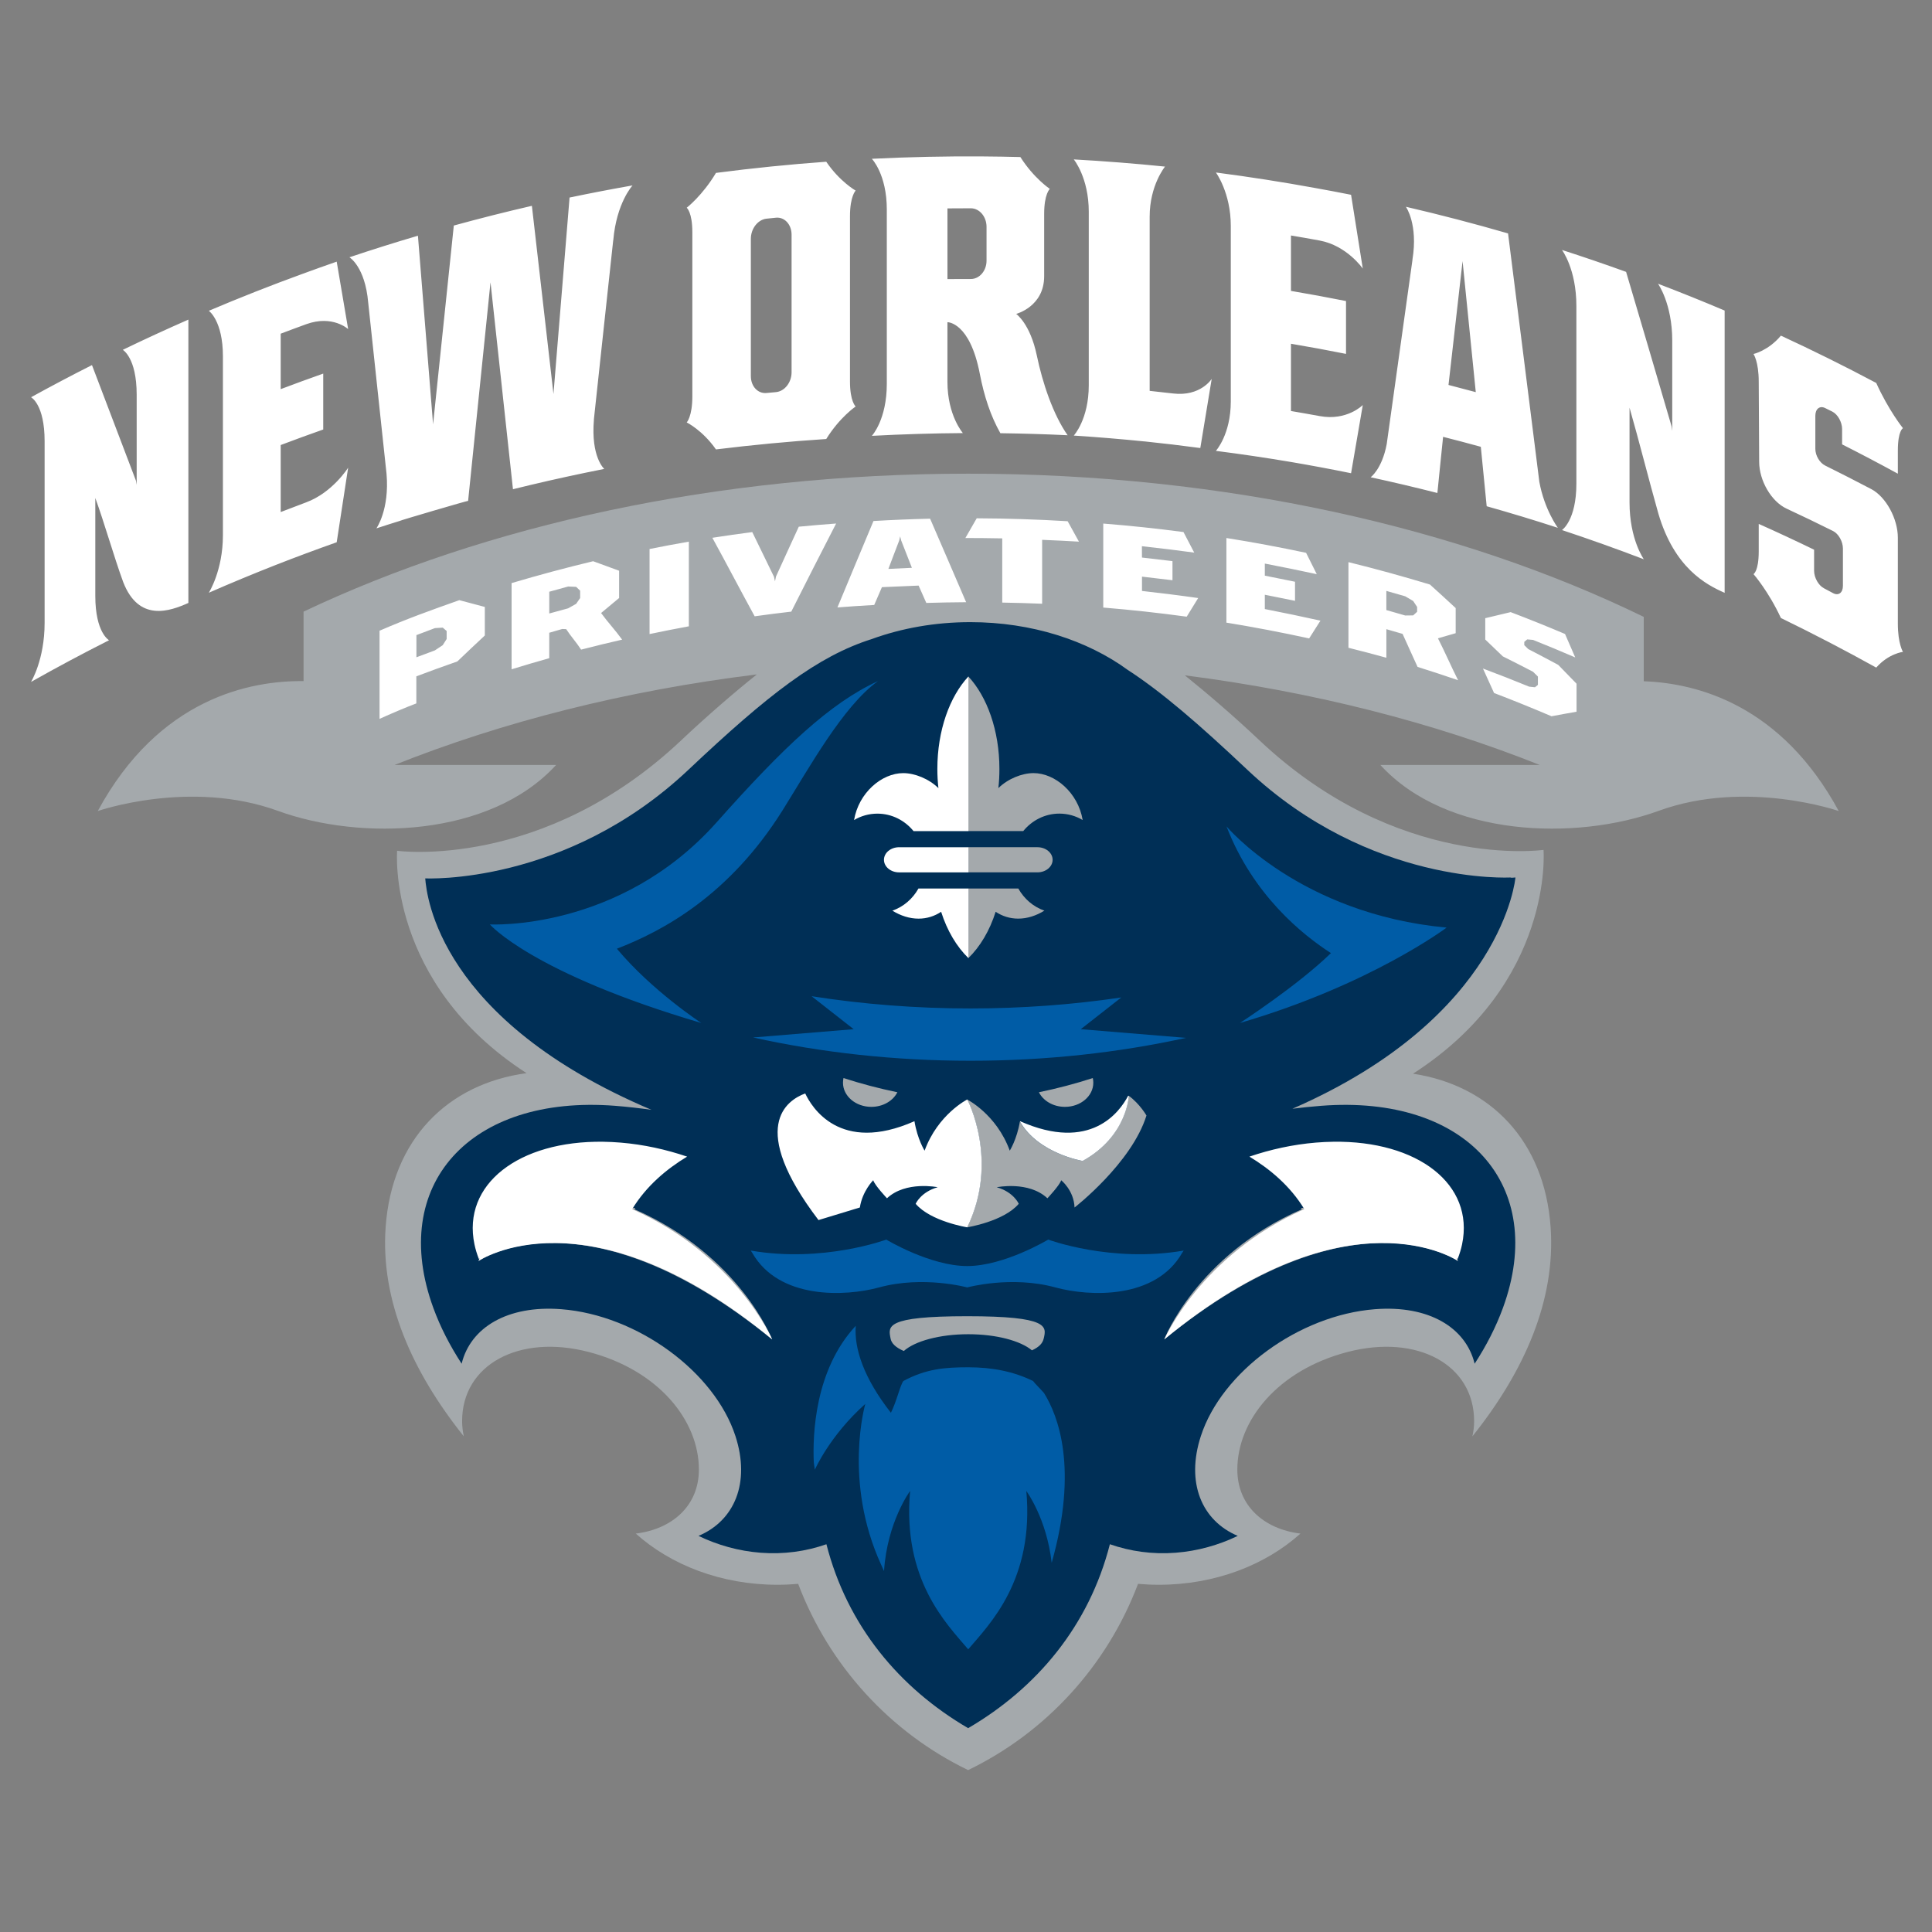 <?xml version="1.0" encoding="UTF-8" standalone="no"?>
<svg width="250px" height="250px" viewBox="0 0 250 250" version="1.1" xmlns="http://www.w3.org/2000/svg" xmlns:xlink="http://www.w3.org/1999/xlink">
    <rect x="0" y="0" width="250" height="250" fill="#808080" stroke="none"/>
    <!-- Generator: Sketch 50.2 (55047) - http://www.bohemiancoding.com/sketch -->
    <title>NORL</title>
    <desc>Created with Sketch.</desc>
    <defs></defs>
    <g id="NORL" stroke="none" stroke-width="1" fill="none" fill-rule="evenodd">
        <g id="New_Orleans_Privateers_logo" transform="translate(2, 19)" fill-rule="nonzero">
            <g id="Group" transform="translate(123.021, 105.644) scale(-1, 1) rotate(-180) translate(-123.021, -105.644) translate(0.521, 0.144)">
                <g transform="translate(0.568, 0.531)" id="Shape">
                    <path d="M209.609,141.459 L209.609,149.79 C185.853,161.364 155.405,168.318 122.202,168.318 C89.648,168.318 59.74,161.636 36.191,150.469 L36.191,141.477 C29.335,141.559 17.493,139.308 9.559,124.663 C9.559,124.663 21.497,128.83 32.874,124.687 C43.559,120.797 60.296,121.258 68.867,130.624 L47.957,130.624 C61.921,136.199 77.779,140.241 94.846,142.345 C92.046,140.11 88.41,136.984 85.092,133.847 C67.182,116.917 48.298,119.521 48.298,119.521 C48.298,119.521 46.904,102.466 65.047,90.746 C54.852,89.374 47.611,82.187 46.81,70.795 C46.147,61.375 50.191,52.177 56.93,43.749 C56.788,44.388 56.708,45.048 56.708,45.733 C56.714,53.021 64.047,57.021 73.085,54.668 C82.124,52.316 87.355,45.801 87.348,39.444 C87.346,34.854 84.008,31.762 79.181,31.168 C83.703,27.103 90.24,24.544 97.518,24.544 C98.422,24.544 99.314,24.587 100.194,24.664 C104.201,14.066 112.128,5.421 122.184,0.564 C132.243,5.421 140.167,14.066 144.174,24.664 C145.056,24.587 145.949,24.544 146.853,24.544 C154.134,24.544 160.667,27.103 165.188,31.168 C160.363,31.762 157.023,34.854 157.021,39.444 C157.017,45.801 162.246,52.316 171.285,54.668 C180.327,57.021 187.654,53.021 187.661,45.733 C187.665,45.048 187.582,44.388 187.438,43.749 C194.176,52.177 198.223,61.375 197.562,70.795 C196.777,82.025 189.721,89.164 179.755,90.678 C198.04,102.437 196.643,119.638 196.643,119.638 C196.643,119.638 177.758,116.917 159.848,133.847 C156.612,136.906 153.027,139.98 150.225,142.225 C166.928,140.089 182.456,136.094 196.159,130.624 L175.531,130.624 C184.107,121.258 200.841,120.797 211.529,124.687 C222.902,128.83 234.844,124.663 234.844,124.663 C227.423,138.355 216.594,141.212 209.609,141.459" fill="#A4A9AC"></path>
                    <path d="M167.865,86.522 C166.581,86.421 165.349,86.294 164.147,86.142 C191.492,98.062 193.009,116.069 193.009,116.069 C193.009,116.069 192.348,115.992 192.376,116.069 C192.376,116.069 174.184,115.026 158.322,129.999 C152.033,135.934 147.232,140.075 142.857,142.914 C137.615,146.741 130.417,149.108 122.47,149.108 C117.889,149.108 113.559,148.319 109.702,146.916 C102.684,144.685 96.349,139.777 85.986,129.999 C70.125,115.026 51.935,115.95 51.935,115.95 C52.128,113.619 53.742,97.641 81.211,86.001 C79.704,86.21 78.152,86.394 76.509,86.522 C57.707,87.983 47.172,76.275 52.982,60.376 C53.88,57.909 55.125,55.488 56.647,53.15 C57.789,57.839 62.581,60.743 69.538,60.203 C79.391,59.438 89.372,52.1 92.073,43.797 C94.039,37.752 91.961,32.832 87.297,30.87 L87.302,30.87 L87.297,30.87 C89.784,29.672 92.49,28.909 95.328,28.69 C98.339,28.457 101.214,28.867 103.849,29.79 C106.546,19.248 113.281,11.191 122.188,5.989 C131.091,11.191 137.832,19.248 140.529,29.79 C143.163,28.867 146.036,28.457 149.047,28.69 C151.882,28.909 154.59,29.672 157.076,30.87 L157.074,30.87 L157.076,30.87 C152.413,32.832 150.333,37.752 152.305,43.797 C155.007,52.1 164.984,59.438 174.836,60.203 C181.79,60.743 186.582,57.839 187.729,53.15 C189.253,55.488 190.492,57.909 191.393,60.376 C197.199,76.275 186.665,87.983 167.865,86.522" fill="#002F56"></path>
                    <path d="M122.212,54.793 L122.212,74.801 L122.318,74.801 L129.317,74.801 C130.446,73.419 132.119,72.54 133.994,72.54 C135.09,72.54 136.119,72.843 137.009,73.37 C136.413,69.825 133.426,67.299 130.655,67.299 C129.163,67.299 127.336,68.027 126.098,69.24 C126.192,68.438 126.234,67.61 126.234,66.763 C126.234,61.785 124.638,57.4 122.212,54.793 Z M122.214,76.888 L122.214,80.142 L131.152,80.142 C132.239,80.142 133.119,79.412 133.119,78.517 C133.119,77.616 132.239,76.888 131.152,76.888 L122.214,76.888 L122.214,76.888 Z M122.214,82.231 L122.214,91.239 C123.748,89.751 124.977,87.678 125.748,85.242 C126.596,85.808 127.583,86.129 128.668,86.129 C129.838,86.129 130.995,85.751 132.053,85.097 C130.622,84.6 129.427,83.568 128.68,82.231 L122.318,82.231 L122.214,82.231 Z M106.058,106.758 C106.019,106.951 105.993,107.155 105.993,107.361 C105.993,109.089 107.633,110.486 109.661,110.486 C111.172,110.486 112.473,109.708 113.03,108.596 C110.636,108.103 108.312,107.488 106.058,106.758 L106.058,106.758 Z M138.32,106.758 C136.066,107.488 133.74,108.103 131.345,108.596 C131.903,109.708 133.202,110.486 134.716,110.486 C136.745,110.486 138.385,109.089 138.385,107.361 C138.385,107.155 138.359,106.951 138.32,106.758 L138.32,106.758 Z M142.972,109.053 C142.965,109.212 142.674,114.353 136.993,117.484 C136.993,117.484 131.27,116.544 128.883,112.398 C128.486,114.723 127.573,116.153 127.573,116.153 C125.861,111.449 122.058,109.532 122.058,109.532 C122.058,109.532 126.25,117.399 122.058,126.075 C122.058,126.075 126.806,125.315 128.737,123.029 C128.737,123.029 128.078,121.505 125.889,120.889 C125.889,120.889 130.008,120.034 132.446,122.316 C132.446,122.316 134.026,120.648 134.228,119.982 C134.228,119.982 135.874,121.279 135.957,123.51 C135.957,123.51 143.331,117.793 145.263,111.608 C145.263,111.608 144.418,110.111 142.972,109.054 L142.972,109.053 Z M73.644,123.008 C68.174,122.981 62.873,124.8 58.963,130.104 L58.823,130.428 C58.823,130.428 72.544,120.84 96.817,140.574 C96.817,140.574 92.638,129.704 79.022,123.744 C79.053,123.693 79.093,123.643 79.125,123.589 C77.31,123.231 75.468,123.017 73.644,123.008 L73.644,123.008 Z M170.733,123.008 C168.91,123.018 167.067,123.231 165.252,123.589 C165.286,123.643 165.328,123.693 165.358,123.744 C151.739,129.704 147.562,140.574 147.562,140.574 C171.832,120.84 185.557,130.428 185.557,130.428 L185.416,130.104 C181.506,124.8 176.203,122.981 170.733,123.008 L170.733,123.008 Z M122.057,137.577 C111.386,137.577 111.851,138.893 112.151,140.464 C112.26,141.07 112.787,141.616 113.864,142.078 C115.295,140.8 118.491,139.907 122.209,139.907 C125.843,139.907 128.972,140.761 130.445,141.992 C131.406,141.55 131.821,141.07 131.967,140.464 C132.338,138.903 132.66,137.577 122.057,137.577 L122.057,137.577 Z" fill="#A4A9AC" transform="translate(122.19, 98.436) scale(-1, 1) rotate(-180) translate(-122.19, -98.436) "></path>
                    <path d="M123.296,56.299 C122.806,57.146 122.319,58 121.831,58.849 C123.081,58.844 125.092,58.87 126.6,58.896 L126.6,67.205 C128.325,67.235 130.042,67.282 131.763,67.354 L131.763,59.084 C133.336,59.155 135.387,59.243 136.526,59.32 C136.042,58.438 135.556,57.558 135.065,56.678 C131.144,56.441 127.22,56.314 123.295,56.299 L123.296,56.299 Z M117.267,56.348 C114.823,56.405 112.379,56.509 109.939,56.65 C108.383,60.346 106.828,64.111 105.276,67.833 C106.86,67.708 108.447,67.602 110.035,67.513 C110.277,66.932 110.709,65.961 111.032,65.209 C112.412,65.146 114.288,65.067 115.78,65.006 C116.112,65.752 116.543,66.718 116.775,67.25 C118.492,67.199 120.212,67.167 121.928,67.156 C120.375,63.566 118.821,59.914 117.267,56.349 L117.267,56.348 Z M105.105,56.974 C103.495,57.091 101.882,57.229 100.273,57.386 C99.29,59.493 98.311,61.696 97.325,63.829 C97.283,64.042 97.237,64.251 97.193,64.465 C97.151,64.264 97.105,64.063 97.064,63.862 C96.128,61.979 95.192,59.965 94.253,58.083 C92.53,58.303 90.809,58.551 89.089,58.821 C90.91,62.137 92.735,65.638 94.564,68.98 C96.143,68.759 97.722,68.555 99.302,68.375 C101.235,64.543 103.17,60.716 105.105,56.974 L105.105,56.974 Z M139.672,56.98 C139.665,60.589 139.672,64.246 139.672,67.849 C143.278,68.144 146.885,68.541 150.47,69.029 C150.967,68.226 151.461,67.42 151.956,66.618 C149.815,66.309 146.932,65.95 144.684,65.699 L144.684,63.848 C145.913,63.985 147.584,64.181 148.629,64.314 L148.629,61.84 C147.582,61.709 145.909,61.514 144.68,61.377 C144.678,60.907 144.675,60.358 144.672,59.909 C146.788,60.14 149.462,60.465 151.443,60.739 C150.978,59.849 150.514,58.963 150.053,58.077 C146.599,57.62 143.139,57.254 139.671,56.98 L139.672,56.98 Z M113.39,58.635 C113.435,58.814 113.482,58.993 113.525,59.171 C113.889,60.075 114.471,61.592 114.91,62.704 C113.954,62.75 112.867,62.802 111.868,62.849 C112.31,61.69 112.9,60.11 113.264,59.182 C113.306,59 113.346,58.818 113.39,58.635 Z M155.606,58.849 L155.606,69.8 C159.192,70.384 162.761,71.064 166.313,71.844 C166.799,71.076 167.293,70.309 167.776,69.543 C165.768,69.091 162.808,68.477 160.578,68.042 L160.578,66.192 C161.85,66.438 163.537,66.777 164.486,66.976 L164.486,64.508 C163.537,64.308 161.85,63.968 160.578,63.721 L160.578,62.158 C162.692,62.563 165.438,63.12 167.3,63.53 C166.839,62.607 166.383,61.686 165.92,60.767 C162.492,60.038 159.059,59.398 155.605,58.849 L155.606,58.849 Z M86.047,59.32 C84.349,59.615 82.652,59.933 80.964,60.272 L80.964,71.278 C82.652,70.92 84.349,70.589 86.047,70.275 L86.047,59.32 L86.047,59.32 Z M73.66,61.854 C70.124,62.7 66.606,63.645 63.111,64.683 L63.111,75.836 C64.732,75.336 66.356,74.858 67.984,74.399 L67.984,71.109 C68.648,70.916 69.383,70.698 69.658,70.624 C69.827,70.63 70.003,70.635 70.175,70.642 C70.815,71.626 71.462,72.3 72.106,73.292 C73.874,72.835 75.642,72.403 77.416,72 C76.506,70.743 75.6,69.798 74.691,68.556 C75.471,67.903 76.248,67.252 77.024,66.612 L77.024,63.083 C75.904,62.664 74.779,62.255 73.659,61.852 L73.66,61.854 Z M171.4,61.972 L171.4,73.053 C173.039,73.46 174.671,73.893 176.307,74.343 L176.307,70.647 C176.691,70.758 177.621,71.027 178.404,71.255 C179.032,72.623 179.833,74.438 180.343,75.528 C182.097,76.078 183.844,76.649 185.586,77.25 C184.694,75.478 183.871,73.572 182.98,71.828 C183.744,71.606 184.508,71.386 185.275,71.167 L185.275,67.914 C184.167,66.888 183.06,65.872 181.948,64.871 C178.452,63.811 174.937,62.842 171.399,61.972 L171.4,61.972 Z M70.43,65.125 C70.776,65.138 71.122,65.153 71.465,65.17 C71.637,65.333 71.812,65.499 71.982,65.663 L71.982,66.617 C71.812,66.865 71.637,67.115 71.465,67.365 C71.122,67.561 70.776,67.753 70.43,67.948 C69.905,68.088 68.824,68.386 67.986,68.617 L67.986,65.8 C68.933,65.535 70,65.236 70.43,65.125 L70.43,65.125 Z M176.305,65.694 C177.216,65.953 178.287,66.264 178.748,66.393 C179.089,66.595 179.429,66.796 179.774,66.998 C179.943,67.254 180.117,67.511 180.286,67.769 L180.286,68.397 C180.117,68.551 179.943,68.708 179.774,68.863 C179.429,68.865 179.089,68.869 178.748,68.876 C178.287,68.744 177.216,68.434 176.305,68.174 L176.305,65.694 L176.305,65.694 Z M56.347,66.892 C52.543,68.239 49.645,69.276 46.025,70.844 L46.025,82.25 C47.565,81.56 49.195,80.855 50.786,80.25 L50.786,76.748 C52.549,76.079 54.317,75.441 56.09,74.822 C57.275,73.688 58.458,72.569 59.647,71.462 L59.647,67.769 C58.542,67.468 57.442,67.176 56.347,66.892 L56.347,66.892 Z M192.388,68.439 C191.293,68.692 190.199,68.954 189.102,69.224 L189.102,71.984 C189.859,72.707 190.624,73.437 191.379,74.169 C192.684,74.819 193.989,75.478 195.287,76.157 C195.496,76.364 195.702,76.573 195.916,76.78 L195.916,77.857 C195.791,77.956 195.664,78.061 195.536,78.162 C195.287,78.134 195.03,78.108 194.785,78.085 C192.799,77.271 190.805,76.487 188.807,75.741 C189.283,76.794 189.761,77.848 190.242,78.906 C192.729,79.859 195.211,80.861 197.676,81.915 C198.762,81.709 199.837,81.513 200.915,81.328 L200.915,77.702 C200.132,76.884 199.337,76.076 198.547,75.266 C197.252,74.569 195.954,73.886 194.659,73.215 C194.49,73.051 194.321,72.882 194.152,72.714 L194.152,72.286 C194.278,72.179 194.401,72.072 194.533,71.968 C194.787,71.991 195.031,72.015 195.287,72.035 C197.113,72.764 198.93,73.519 200.744,74.302 C200.3,73.289 199.864,72.278 199.426,71.268 C197.094,70.28 194.748,69.337 192.388,68.439 L192.388,68.439 Z M54.201,70.446 C54.37,70.59 54.535,70.735 54.707,70.88 L54.707,71.918 C54.535,72.185 54.37,72.45 54.201,72.715 C53.863,72.937 53.527,73.164 53.187,73.39 C52.391,73.68 51.592,73.982 50.795,74.282 L50.795,71.414 C51.592,71.103 52.391,70.804 53.187,70.509 C53.526,70.486 53.863,70.467 54.201,70.446 L54.201,70.446 Z M122.225,76.765 C119.795,79.372 118.204,83.759 118.204,88.737 C118.204,89.584 118.252,90.41 118.341,91.214 C117.105,90.001 115.275,89.273 113.79,89.273 C111.014,89.273 108.027,91.8 107.426,95.346 C108.319,94.816 109.345,94.516 110.447,94.516 C112.319,94.516 113.993,95.393 115.122,96.775 L122.225,96.775 L122.225,76.765 Z M113.255,98.862 C112.171,98.862 111.295,99.589 111.295,100.491 C111.295,101.386 112.171,102.116 113.255,102.116 L122.208,102.116 L122.227,102.116 L122.227,98.862 L122.208,98.862 L113.255,98.862 L113.255,98.862 Z M115.759,104.205 C115.009,105.542 113.817,106.574 112.386,107.071 C113.447,107.723 114.601,108.103 115.773,108.103 C116.857,108.103 117.843,107.782 118.693,107.216 C119.464,109.652 120.695,111.723 122.227,113.213 L122.227,104.205 L115.759,104.205 L115.759,104.205 Z M101.105,130.723 C98.723,131.6 93.625,135.008 102.824,147.108 L108.177,145.479 C108.501,143.351 109.906,141.953 109.906,141.953 C110.108,142.619 111.686,144.287 111.686,144.287 C114.127,142.005 118.248,142.858 118.248,142.858 C116.06,143.475 115.397,145 115.397,145 C117.332,147.284 122.073,148.046 122.073,148.046 C126.267,139.37 122.073,131.503 122.073,131.503 C122.073,131.503 118.27,133.42 116.555,138.124 C116.555,138.124 115.627,136.673 115.241,134.314 C105.547,138.602 101.902,132.427 101.105,130.722 L101.105,130.723 Z M142.987,131.017 L142.875,131.055 C141.802,133.105 138.039,138.357 128.909,134.315 C128.899,134.333 128.899,134.347 128.896,134.364 C131.281,138.515 137.008,139.456 137.008,139.456 C142.78,136.275 142.987,131.017 142.987,131.017 L142.987,131.017 Z M74.99,136.973 C64.024,136.815 56.68,142.485 58.307,150.254 C58.438,150.881 58.63,151.511 58.87,152.129 C58.904,152.111 58.941,152.097 58.976,152.076 L58.838,152.4 C58.838,152.4 72.947,142.841 96.833,162.546 C96.833,162.546 92.119,151.631 78.717,145.69 C80.552,142.68 83.197,140.48 85.824,138.898 C83.092,137.968 80.189,137.33 77.23,137.084 C76.468,137.02 75.721,136.984 74.99,136.974 L74.99,136.973 Z M169.417,136.973 C168.686,136.983 167.939,137.02 167.177,137.083 C164.216,137.33 161.315,137.967 158.584,138.897 C161.209,140.48 163.856,142.68 165.688,145.689 C152.287,151.631 147.577,162.545 147.577,162.545 C171.457,142.84 185.571,152.4 185.571,152.4 L185.431,152.075 C185.462,152.096 185.504,152.11 185.533,152.128 C185.775,151.51 185.97,150.881 186.102,150.253 C187.727,142.484 180.383,136.814 169.417,136.972 L169.417,136.973 Z" fill="#FFFFFF" transform="translate(123.47, 109.422) scale(-1, 1) rotate(-180) translate(-123.47, -109.422) "></path>
                    <path d="M110.526,16.19 C104.285,19.058 98.273,24.764 89.656,34.455 C77.062,48.613 60.296,47.678 60.296,47.678 C60.296,47.678 65.724,53.971 87.663,60.437 C87.663,60.437 81.259,56.253 76.736,50.824 C82.668,48.534 91.26,43.943 98.154,32.949 C101.624,27.407 106,19.44 110.526,16.19 Z M155.621,34.997 C159.036,43.865 165.461,49.031 169.134,51.391 C164.805,55.614 157.358,60.435 157.358,60.435 C174.255,55.499 184.102,48.093 184.102,48.093 C165.096,46.33 155.621,34.997 155.621,34.997 Z M101.93,56.97 L107.374,61.237 L94.362,62.311 C103.183,64.261 112.643,65.322 122.483,65.322 C132.239,65.322 141.623,64.282 150.384,62.36 L136.763,61.237 L142.004,57.133 C135.726,58.062 129.197,58.554 122.483,58.554 C115.402,58.554 108.521,58.004 101.931,56.97 L101.93,56.97 Z M111.592,88.463 C111.592,88.463 103.42,91.505 94.054,89.883 C94.054,89.883 94.141,89.987 94.26,90.193 C97.71,96.219 106.244,95.859 110.666,94.653 C116.369,93.09 122.067,94.653 122.067,94.653 C122.067,94.653 127.768,93.09 133.474,94.653 C137.892,95.859 146.426,96.219 149.876,90.193 C149.996,89.987 150.088,89.883 150.088,89.883 C140.718,91.505 132.548,88.463 132.548,88.463 C132.548,88.463 126.864,91.887 122.067,91.887 C117.272,91.887 111.591,88.463 111.591,88.463 L111.592,88.463 Z M107.643,99.621 C102.341,105.322 102.055,113.701 102.215,117.297 C102.262,117.611 102.3,117.919 102.351,118.24 C102.351,118.24 104.297,113.799 108.88,109.73 C108.88,109.73 105.98,119.726 110.931,130.537 C111.047,130.811 111.173,131.085 111.303,131.356 C111.716,124.986 114.678,120.991 114.678,120.991 C113.643,132.501 119.425,138.218 122.196,141.484 C124.974,138.218 130.755,132.5 129.717,120.991 C129.717,120.991 132.352,124.546 132.997,130.296 C136.458,118.064 133.844,111.259 132,108.31 C131.418,107.647 130.852,107.129 130.592,106.765 C128.058,105.519 125.28,104.987 122.22,104.987 C119.146,104.987 116.744,105.187 113.809,106.759 C113.355,107.395 112.979,109.291 112.194,110.872 C108.648,106.348 107.428,102.525 107.643,99.622 L107.643,99.621 Z" fill="#005CA6" transform="translate(122.199, 78.837) scale(-1, 1) rotate(-180) translate(-122.199, -78.837) "></path>
                    <path d="M124.139,141.382 C119.333,141.348 114.529,141.45 109.729,141.69 C109.729,141.688 111.664,143.686 111.664,148.256 L111.664,170.789 C111.664,175.485 109.729,177.536 109.729,177.539 C113.652,177.33 117.58,177.209 121.509,177.182 C121.509,177.182 119.509,174.91 119.509,170.553 L119.509,162.835 C119.509,162.829 122.397,162.778 123.696,169.503 C124.25,172.386 125.09,174.952 126.359,177.198 C129.264,177.237 132.162,177.323 135.061,177.461 C133.183,174.791 131.807,170.676 131.071,167.126 C130.211,163.009 128.406,161.763 128.406,161.763 C128.406,161.754 132.027,160.828 132.025,156.885 L132.025,148.825 C132.025,146.218 132.758,145.582 132.758,145.582 C132.758,145.581 130.697,144.212 128.947,141.462 C127.345,141.421 125.742,141.394 124.14,141.383 L124.139,141.382 Z M135.858,141.768 C135.858,141.766 137.797,144.119 137.797,148.537 L137.797,170.985 C137.797,175.418 135.858,177.501 135.858,177.504 C138.922,177.701 141.986,177.956 145.046,178.266 L145.046,178.262 C147.446,178.51 149.838,178.796 152.23,179.116 C152.723,176.132 153.213,173.15 153.705,170.168 C153.705,170.17 152.256,172.479 148.708,172.057 C148.006,171.97 146.317,171.784 145.677,171.719 L145.677,149.17 C145.677,145.115 147.666,142.697 147.666,142.698 C143.729,142.297 139.791,141.989 135.854,141.768 L135.858,141.768 Z M103.826,142.069 C99.056,142.415 94.299,142.896 89.556,143.515 C87.812,146.445 85.772,148.022 85.772,148.022 C85.772,148.022 86.499,148.586 86.5,151.196 L86.5,172.431 C86.5,175.041 85.772,175.804 85.772,175.804 C85.772,175.804 87.813,176.804 89.556,179.296 C94.3,178.712 99.057,178.26 103.826,177.949 C105.574,175.127 107.632,173.739 107.632,173.741 C107.632,173.741 106.898,173.111 106.898,170.498 L106.898,149.127 C106.898,146.516 107.632,145.804 107.632,145.804 C107.632,145.804 105.576,144.643 103.826,142.069 Z M154.247,143.462 C154.247,143.459 156.175,146.068 156.175,150.372 L156.175,173.085 C156.175,177.367 154.247,179.477 154.247,179.484 C157.494,179.896 160.736,180.378 163.961,180.921 C166.559,181.364 169.153,181.848 171.739,182.376 C172.246,179.436 172.752,176.491 173.255,173.552 C173.255,173.557 171.203,175.635 167.683,174.983 C166.649,174.792 164.965,174.493 163.961,174.326 L163.961,165.622 C166.343,166.024 168.717,166.461 171.084,166.935 L171.084,160.096 C168.717,159.624 166.343,159.188 163.961,158.783 L163.961,151.612 C164.965,151.778 166.649,152.075 167.683,152.268 C171.203,152.922 173.255,155.897 173.255,155.895 C172.752,152.71 172.246,149.523 171.739,146.347 C170.2,146.039 168.657,145.749 167.113,145.472 C162.839,144.691 158.547,144.021 154.246,143.462 L154.247,143.462 Z M78.766,145.133 C76.041,145.615 73.323,146.137 70.612,146.703 C69.918,155.175 69.222,163.648 68.529,172.124 C67.598,164.003 66.668,155.886 65.737,147.775 C62.356,148.553 58.988,149.405 55.634,150.325 C54.738,158.895 53.844,167.467 52.951,176.048 C52.298,167.908 51.644,159.774 50.991,151.643 C48.024,152.517 45.069,153.447 42.125,154.434 C42.125,154.432 44.149,155.623 44.556,160.288 C45.345,167.51 46.137,175.222 46.928,182.45 C47.328,187.098 45.62,189.505 45.62,189.509 C46.619,189.183 47.622,188.861 48.623,188.553 C48.613,188.501 57.474,185.903 57.485,185.954 C58.452,176.648 59.416,166.956 60.382,157.67 C61.352,166.467 62.319,175.642 63.288,184.447 C66.378,183.68 69.477,182.977 72.587,182.329 C72.587,182.325 75.102,181.817 75.102,181.819 C75.102,181.817 73.349,180.308 73.765,175.433 C73.763,175.434 73.759,175.436 73.757,175.439 C74.589,167.791 75.425,159.87 76.26,152.238 L76.268,152.238 C76.686,147.368 78.766,145.13 78.766,145.132 L78.766,145.133 Z M178.833,147.897 C178.833,147.897 180.435,150.136 179.679,154.746 C179.679,154.746 179.679,154.751 179.686,154.751 C178.575,162.596 177.464,170.75 176.351,178.61 C175.74,181.852 174.27,182.899 174.27,182.899 C177.159,183.525 180.036,184.204 182.908,184.934 C183.152,182.621 183.396,179.978 183.647,177.667 C185.273,178.079 186.899,178.509 188.528,178.957 C188.78,181.403 189.034,184.197 189.287,186.648 C192.37,187.518 195.44,188.446 198.497,189.441 C198.497,189.437 196.756,187.092 196.1,183.486 C194.755,172.883 193.403,161.923 192.052,151.346 C187.667,150.075 183.258,148.925 178.834,147.897 L178.833,147.897 Z M122.534,148.093 C123.655,148.096 124.569,149.169 124.569,150.494 L124.569,154.867 C124.569,156.186 123.655,157.244 122.534,157.244 C121.526,157.24 120.521,157.242 119.511,157.254 L119.511,148.107 C120.521,148.096 121.526,148.09 122.534,148.093 L122.534,148.093 Z M97.316,149.312 C98.435,149.202 99.341,150.187 99.341,151.511 L99.341,169.318 C99.341,170.639 98.435,171.779 97.316,171.882 C96.911,171.92 96.503,171.956 96.1,171.994 C94.979,172.104 94.071,171.135 94.071,169.813 L94.071,152.046 C94.071,150.724 94.979,149.556 96.1,149.437 C96.503,149.396 96.911,149.352 97.316,149.313 L97.316,149.312 Z M199.03,153.485 C199.03,153.485 200.897,155.952 200.894,160.748 L200.894,183.701 C200.898,188.494 199.03,189.729 199.03,189.73 C202.583,190.908 206.116,192.17 209.622,193.51 C209.627,193.507 207.772,190.951 207.772,186.159 L207.772,173.893 C209.02,178.247 210.265,183.224 211.506,187.611 C213.588,194.665 217.688,196.802 220.079,197.852 L220.079,161.327 C217.216,160.114 214.343,158.955 211.455,157.855 C211.457,157.853 213.298,160.424 213.298,165.216 L213.298,176.902 C213.268,176.704 213.241,176.503 213.213,176.305 C211.255,169.618 209.295,162.956 207.327,156.321 C204.575,155.326 201.81,154.38 199.03,153.485 Z M186.167,154.93 C186.735,160.582 187.309,166.231 187.876,171.884 C186.702,171.567 185.526,171.257 184.347,170.954 C184.956,165.61 185.561,160.268 186.167,154.929 L186.167,154.93 Z M40.48,154.997 C38.984,155.516 37.493,156.051 36.006,156.597 C31.951,158.074 27.924,159.661 23.933,161.357 C23.932,161.356 25.756,162.636 25.756,167.244 L25.756,190.402 C25.756,194.986 23.932,197.839 23.933,197.842 C26.799,196.586 29.686,195.39 32.586,194.25 C35.204,193.223 37.838,192.245 40.48,191.309 C40.975,188.091 41.467,184.874 41.961,181.657 C41.961,181.662 39.951,184.868 36.551,186.137 C35.551,186.509 34.195,187.026 33.233,187.399 L33.233,178.729 C35.062,178.035 36.9,177.367 38.738,176.718 L38.738,169.483 C36.9,170.133 35.062,170.802 33.233,171.495 L33.233,164.32 C34.195,163.952 35.551,163.45 36.551,163.088 C39.951,161.861 41.961,163.73 41.961,163.726 C41.467,160.815 40.975,157.906 40.48,154.998 L40.48,154.997 Z M21.286,162.499 C18.44,163.749 15.612,165.049 12.8,166.409 C12.798,166.409 14.594,167.411 14.597,172.204 L14.597,183.888 C14.569,183.714 14.541,183.538 14.511,183.362 C12.604,178.344 10.702,173.352 8.812,168.384 C6.165,169.721 3.537,171.108 0.928,172.544 C0.928,172.544 2.684,173.444 2.684,178.238 L2.684,201.741 C2.684,206.532 0.927,209.372 0.928,209.378 C4.263,207.499 7.629,205.701 11.023,203.986 C11.023,203.986 9.243,203.034 9.243,198.243 L9.243,185.576 C10.44,188.873 11.644,193.148 12.848,196.447 C14.87,201.687 18.902,200.228 21.287,199.162 L21.287,162.499 L21.286,162.499 Z M227.359,164.574 C225.734,166.52 223.813,166.949 223.813,166.949 C223.813,166.949 224.49,167.924 224.49,170.53 C224.514,173.783 224.529,177.633 224.547,180.886 C224.545,183.344 226.129,186.037 228.073,186.948 C230.101,187.89 232.113,188.86 234.116,189.859 C234.818,190.21 235.385,191.222 235.385,192.12 L235.385,196.943 C235.385,197.843 234.815,198.265 234.116,197.897 C233.72,197.685 233.329,197.476 232.932,197.265 C232.227,196.901 231.654,195.889 231.654,194.99 L231.654,192.272 C229.284,191.12 226.894,190.006 224.49,188.934 L224.49,192.474 C224.49,195.084 223.813,195.43 223.813,195.43 C223.813,195.43 225.734,197.612 227.359,201.111 C231.511,203.132 235.629,205.27 239.695,207.528 C241.293,205.707 243.153,205.492 243.153,205.492 C243.153,205.492 242.492,204.449 242.492,201.835 L242.492,198.557 L242.492,190.721 C242.492,188.265 240.956,185.431 239.048,184.427 C237.067,183.387 235.083,182.373 233.089,181.385 C232.387,181.039 231.815,180.105 231.815,179.21 L231.815,174.944 C231.815,174.046 232.387,173.598 233.089,173.945 C233.398,174.097 233.702,174.251 234.01,174.401 C234.712,174.752 235.278,175.761 235.278,176.66 L235.278,178.643 C237.698,179.866 240.107,181.134 242.492,182.437 L242.492,179.461 C242.492,176.853 243.153,176.548 243.153,176.548 C243.153,176.548 241.294,174.241 239.695,170.696 C235.63,168.535 231.512,166.494 227.359,164.574 L227.359,164.574 Z" fill="#FFFFFF" transform="translate(122.041, 175.377) scale(-1, 1) rotate(-180) translate(-122.041, -175.377) "></path>
                </g>
            </g>
        </g>
    </g>
</svg>